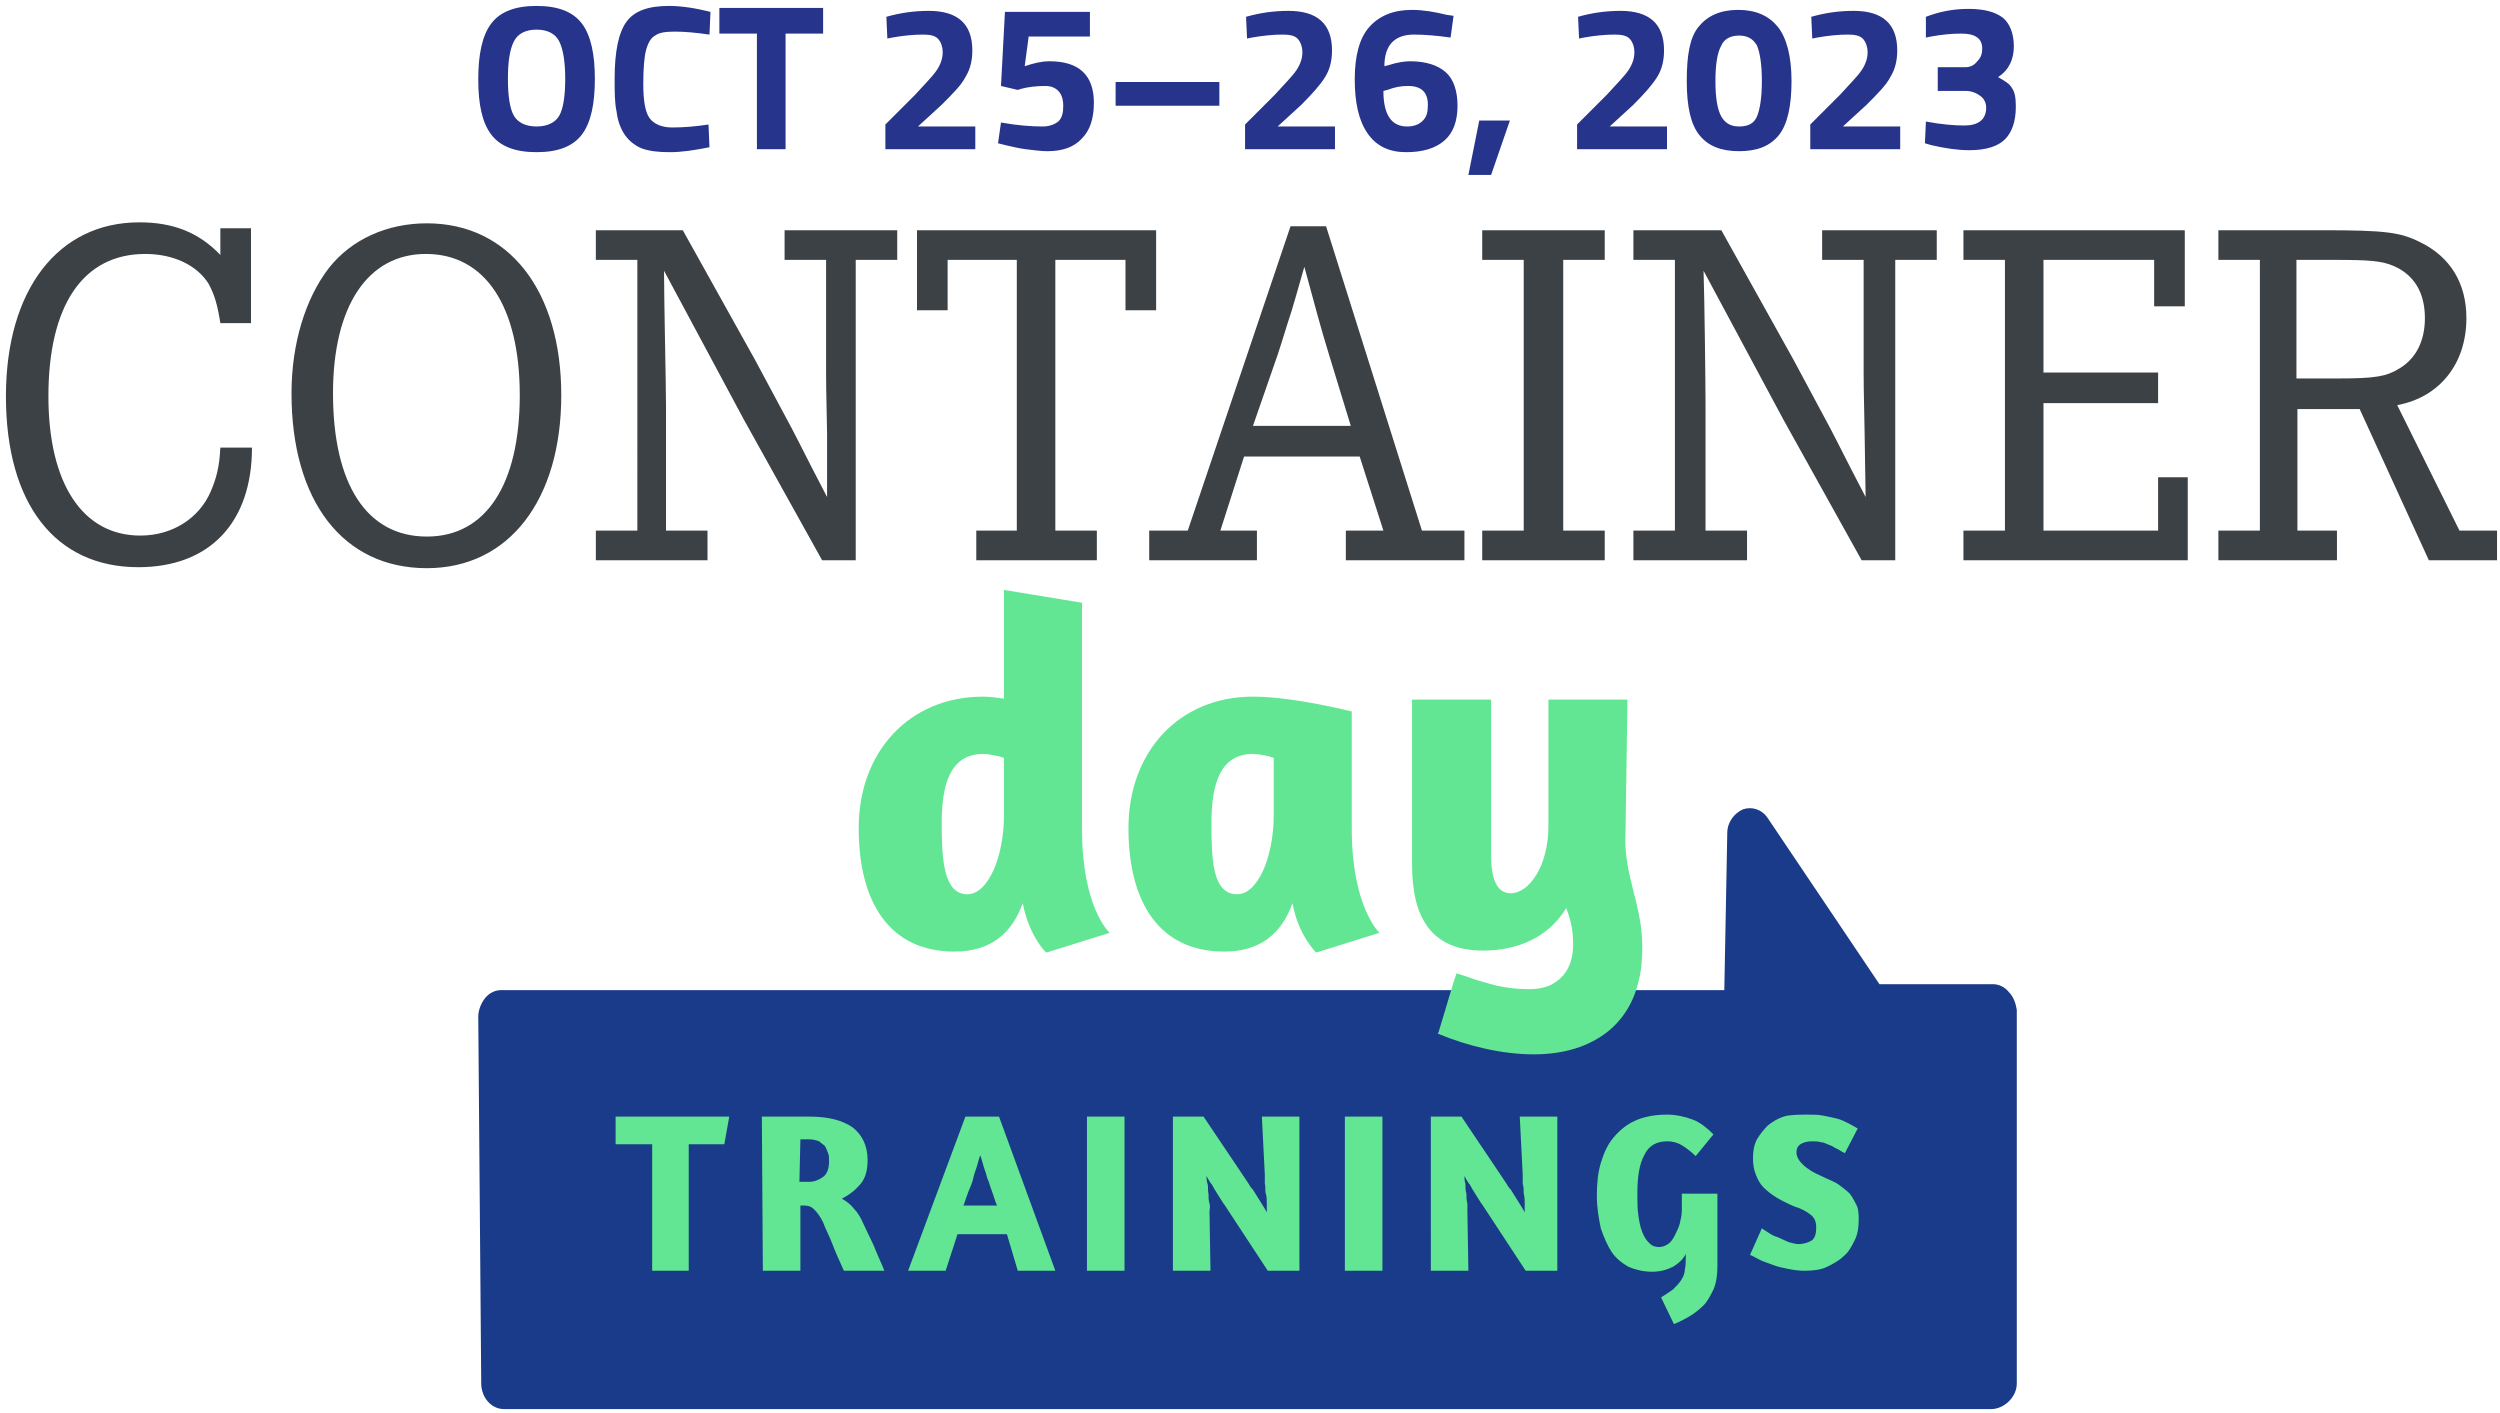 <svg xmlns="http://www.w3.org/2000/svg" viewBox="0 0 253 143"><g fill="none" fill-rule="evenodd"><path fill="#1A3B89" fill-rule="nonzero" d="M203.3 100.4c-.4-.5-1-.8-1.6-.8h-11.5l-11.3-16.8c-.6-.9-1.6-1.2-2.5-.9-.9.4-1.6 1.3-1.6 2.4l-.3 15.9h-23.8c-.7.5-1.5.7-2.4.7-1.5 0 .5-.3-1-.7H50.7c-.6 0-1.2.3-1.6.8-.4.5-.7 1.2-.7 1.9l.3 37.1c0 1.4 1 2.6 2.3 2.6h150.5c1.3 0 2.6-1.2 2.6-2.6v-37.8c-.1-.6-.3-1.3-.8-1.8Zm-4.2 37.1H53.2l-.2-32h123.8c1.2 0 2.3-1.1 2.3-2.6l.2-11 8 11.9c.4.6 1.1 1 1.8 1h10.3l-.3 32.7Z"/><path fill="#1A3B89" fill-rule="nonzero" d="m177.1 84.4 12 17.9h12.6l-.3 37.8H50.9l-.2-37.2h126z"/><path fill="#3C4146" fill-rule="nonzero" d="M25.4 23.2v9.5h-3.1c-.3-1.9-.6-2.9-1.2-4-1.2-1.9-3.6-3-6.4-3-6.3 0-9.8 5.2-9.8 14.4 0 8.9 3.5 14.1 9.3 14.1 3.2 0 5.9-1.7 7.1-4.4.6-1.4.9-2.5 1-4.5h3.2c0 7.6-4.3 12.1-11.5 12.1C5.6 57.4.6 51 .6 40.1c0-10.8 5.3-17.6 13.5-17.6 3.4 0 6 1 8.2 3.3v-2.7h3.1v.1ZM33.7 39.8c0 9.2 3.4 14.5 9.5 14.5 6 0 9.4-5.3 9.4-14.3s-3.5-14.3-9.5-14.3c-5.9 0-9.4 5.3-9.4 14.1m23.1.2c0 10.6-5.3 17.5-13.6 17.5-8.5 0-13.7-6.8-13.7-17.7 0-5 1.4-9.6 3.8-12.7 2.3-2.9 5.9-4.5 9.9-4.5 8.3 0 13.6 6.8 13.6 17.4M69.1 23.3l7.3 13.1 3.7 6.9c1.1 2.1 1.1 2.2 3.6 7v-6.4c-.1-5.1-.1-5.1-.1-6.1V26.3h-4.2v-3h11.4v3h-4.2v30.4h-3.4l-7.9-14.2-8.1-15.1c0 2.8.2 11.7.2 13.6v12.7h4.2v3H60.3v-3h4.2V26.3h-4.2v-3h8.8ZM117 23.3v8.1h-3.1v-5.1h-7.1v27.4h4.2v3H98.8v-3h4.1V26.3h-7v5.1h-3.1v-8.1zM134.5 35.9c-.9-2.9-1.4-4.9-2.5-8.9-1 3.5-1 3.5-1.3 4.5-.5 1.5-.9 2.9-1.4 4.4l-2.5 7.2h9.9l-2.2-7.2Zm-.3-13 9.7 30.8h4.3v3h-12v-3h3.8l-2.4-7.5h-11.7l-2.4 7.5h3.7v3h-10.9v-3h3.9l10.4-30.8h3.6ZM162.4 23.3v3h-4.2v27.4h4.2v3H150v-3h4.2V26.3H150v-3zM174.2 23.3l7.3 13.1 3.7 6.9c1.1 2.1 1.1 2.2 3.6 7l-.1-6.4c-.1-5.1-.1-5.1-.1-6.1V26.3h-4.2v-3H196v3h-4.2v30.4h-3.4l-7.9-14.2-8.1-15.1c.1 2.8.2 11.7.2 13.6v12.7h4.2v3h-11.5v-3h4.2V26.3h-4.2v-3h8.9Z"/><path fill="#62E693" fill-rule="nonzero" d="M166.2 95.8c0 1.3-.1 2.5-.4 3.6-.5 2.1-1.6 3.8-3.1 5-1.9 1.5-4.4 2.3-7.5 2.3-3.1 0-6.6-.8-9.7-2.1l.1-.2 1.5-5 .3-.9c1 .3 2 .7 2.8.9 1.6.5 3 .7 4.6.7 1 0 1.9-.2 2.6-.7 1.1-.7 1.8-2 1.8-3.8 0-1.4-.2-2.4-.7-3.7-1.8 3-5 4.3-8.4 4.3-5.3 0-7.2-3.4-7.2-8.7V70.8h8v15.7c0 2.3.5 3.9 2 3.9 1.8 0 3.8-2.7 3.8-6.8V70.8h8l-.2 13.6c-.2 4.2 1.7 7.1 1.7 11.4Z"/><path fill="#3C4146" fill-rule="nonzero" d="M218 31v-4.7h-11.2v11.4h11.6v3.1h-11.6v12.9h11.6v-5.4h3v8.4h-22.7v-3h4.2V26.3h-4.2v-3h22.4V31zM236.6 38.3c3.8 0 4.9-.2 6.2-1 1.7-1 2.6-2.8 2.6-5.1 0-2.6-1.1-4.4-3.2-5.3-1.2-.5-2.4-.6-6-.6h-3.8v12h4.2Zm-1.6-15c6.4 0 7.9.2 9.9 1.2 3.1 1.5 4.7 4.2 4.7 7.7 0 4.6-2.7 8-7 8.8l6.3 12.7h3.8v3h-6.9l-7-15.3h-6.3v12.3h4v3h-12v-3h4.2V26.3h-4.2v-3H235Z"/><path fill="#62E693" fill-rule="nonzero" d="M101.6 82.5v-5.8c-.5-.2-1.5-.4-2.1-.4-3.3 0-4.2 3-4.2 7 0 3.7.2 7.2 2.6 7.2 2.1 0 3.7-3.8 3.7-8m4.3 13.9c-.1 0-1.8-1.8-2.4-5-1.1 3.1-3.3 4.9-6.9 4.9-6.6 0-9.7-5-9.7-12.5 0-7.7 5.1-13.3 12.6-13.3.6 0 1.4.1 2.1.2v-11l7.9 1.3v22.9c0 7.9 2.7 10.4 2.8 10.5l-6.4 2ZM128.9 82.5v-5.8c-.5-.2-1.5-.4-2.1-.4-3.3 0-4.2 3-4.2 7 0 3.7.1 7.2 2.6 7.2 2.1 0 3.7-3.8 3.7-8m7.9 1.4c0 7.9 2.8 10.5 2.8 10.5l-6.4 2s-1.8-1.7-2.4-5c-1.1 3.1-3.3 4.9-6.9 4.9-6.6 0-9.7-5-9.7-12.5 0-7.7 5.1-13.3 12.6-13.3 4.2 0 9.9 1.5 10 1.5v11.9ZM73.8 113l-.5 2.8h-3.6v12.8H66v-12.8h-3.7V113h11.5Zm3.3 0h4.8c2 0 3.4.4 4.4 1.1 1 .8 1.5 1.9 1.5 3.3 0 1-.2 1.8-.7 2.4-.5.6-1.1 1.1-1.9 1.5.5.3.9.6 1.2 1 .4.4.7.9 1 1.6.3.6.6 1.3 1 2.1.3.8.7 1.6 1.1 2.6h-4.1c-.5-1.1-.9-2-1.2-2.8-.3-.8-.7-1.5-.9-2.1-.3-.6-.6-1-.9-1.3-.3-.3-.6-.4-1-.4H81v6.6h-3.8l-.1-15.6Zm3.8 6.6h1c.5 0 1-.2 1.4-.5.4-.3.6-.8.6-1.6 0-.3 0-.6-.1-.8-.1-.3-.2-.5-.3-.7-.2-.2-.4-.3-.6-.5-.3-.1-.6-.2-1-.2H81l-.1 4.3Zm16.8-6.6h3.4l5.7 15.6H103l-1.1-3.7h-5l-1.2 3.7h-3.8l5.8-15.6Zm3.2 9c-.2-.4-.3-.9-.5-1.4-.2-.5-.3-1-.5-1.4-.1-.5-.3-.9-.4-1.3-.1-.4-.2-.7-.3-1-.1.3-.2.6-.3 1-.1.4-.3.8-.4 1.3-.1.5-.3.9-.5 1.4-.2.5-.3.9-.5 1.4h3.4Zm9.1-9h3.8v15.6H110V113Zm17.7 0h3.8v15.6h-3.2l-4.4-6.7c-.1-.1-.2-.3-.4-.6s-.3-.5-.5-.8c-.2-.3-.3-.6-.5-.8-.2-.3-.3-.5-.4-.7 0 .2 0 .5.1.8.1.3 0 .7.1 1 0 .3 0 .7.1 1 .1.3 0 .6 0 .8l.1 6h-3.8V113h3.1l4.5 6.7c.1.2.3.5.5.7.2.3.3.5.5.8.2.3.3.5.5.8.2.3.3.5.4.7v-.9c0-.3 0-.7-.1-1-.1-.3 0-.7-.1-1v-.9l-.3-5.9Zm8.4 0h3.8v15.6h-3.8V113Zm17.7 0h3.8v15.6h-3.2l-4.4-6.7c-.1-.1-.2-.3-.4-.6s-.3-.5-.5-.8c-.2-.3-.3-.6-.5-.8-.2-.3-.3-.5-.4-.7 0 .2 0 .5.1.8 0 .3 0 .7.1 1 0 .3 0 .7.1 1v.8l.1 6h-3.8V113h3.1l4.5 6.7c.1.2.3.5.5.7.2.3.3.5.5.8.2.3.3.5.5.8.2.3.3.5.4.7v-.9c0-.3 0-.7-.1-1 0-.3 0-.7-.1-1v-.9l-.3-5.9Zm14.3 18.3c.5-.3.9-.6 1.2-.8.3-.3.6-.6.8-.9.2-.3.4-.7.4-1.1.1-.4.1-.9.1-1.4v-.2c-.3.6-.8 1-1.3 1.3-.6.3-1.3.5-2.1.5-.9 0-1.7-.2-2.4-.5-.7-.4-1.3-.9-1.7-1.5-.4-.6-.8-1.5-1.1-2.4-.2-1-.4-2-.4-3.3 0-1.2.1-2.3.4-3.3.3-1 .7-1.9 1.3-2.6.6-.7 1.3-1.3 2.2-1.7.9-.4 2-.6 3.2-.6.9 0 1.8.2 2.6.5s1.5.9 2.1 1.5l-1.8 2.2c-.4-.4-.9-.8-1.4-1.1-.5-.3-1-.4-1.5-.4-1.1 0-1.9.5-2.3 1.4-.5.9-.7 2.2-.7 3.9 0 .8 0 1.5.1 2.2.1.7.2 1.2.4 1.7s.4.8.7 1.1c.3.3.6.4 1 .4.3 0 .6-.1.9-.3.3-.2.5-.5.7-.9.2-.4.4-.8.5-1.2.1-.4.2-.9.2-1.3v-1.7h3.6v7.3c0 .9-.1 1.7-.4 2.4-.3.6-.6 1.2-1 1.6-.4.4-.9.8-1.4 1.1-.5.3-1.1.6-1.6.8l-1.3-2.7Zm14.8-18.5c.6 0 1.1 0 1.6.1s1 .2 1.4.3c.4.1.8.3 1.2.5.4.2.7.4.9.5l-1.3 2.5c-.2-.1-.4-.2-.7-.4-.3-.1-.5-.3-.8-.4-.3-.1-.6-.3-.9-.3-.3-.1-.6-.1-.9-.1-.5 0-.9.1-1.2.3-.3.2-.4.5-.4.8 0 .3.1.5.2.7.1.2.3.4.5.6.2.2.5.4.8.6.3.2.8.4 1.2.6.6.3 1.2.5 1.6.8.4.3.8.6 1.1.9.3.4.5.8.7 1.2.2.4.2 1 .2 1.5 0 .7-.1 1.4-.4 2-.3.6-.6 1.2-1.1 1.6-.5.5-1.1.8-1.7 1.1-.6.3-1.4.4-2.3.4-.6 0-1.2-.1-1.7-.2s-1-.2-1.5-.4-.9-.3-1.3-.5-.7-.4-1-.5l1.2-2.7c.1.1.3.2.6.4s.6.4 1 .5c.4.2.7.3 1.1.5.4.1.7.2 1 .2.6 0 1.1-.2 1.4-.4.3-.3.4-.7.4-1.3 0-.6-.2-1-.6-1.3-.4-.3-.9-.6-1.6-.8-.7-.3-1.3-.6-1.8-.9-.5-.3-1-.7-1.3-1-.4-.4-.6-.8-.8-1.3-.2-.5-.3-1-.3-1.7s.1-1.3.4-1.9c.3-.5.7-1 1.1-1.4.5-.4 1-.7 1.6-.9.6-.2 1.7-.2 2.4-.2Z"/><path d="M227.5.4V29h-180V.4"/><path fill="#27348B" fill-rule="nonzero" d="M58.9 13.6c-.9 1.2-2.4 1.8-4.6 1.8-2.2 0-3.7-.6-4.6-1.8-.9-1.2-1.3-3-1.3-5.6 0-2.5.4-4.4 1.3-5.6.9-1.2 2.4-1.8 4.6-1.8 2.2 0 3.7.6 4.6 1.8.9 1.2 1.3 3.1 1.3 5.6 0 2.5-.4 4.4-1.3 5.6ZM52 11.7c.4.7 1.2 1.1 2.3 1.1 1.1 0 1.9-.4 2.3-1.1.4-.7.6-2 .6-3.7 0-1.7-.2-3-.6-3.8-.4-.8-1.2-1.2-2.3-1.2-1.1 0-1.9.4-2.3 1.2-.4.8-.6 2-.6 3.8 0 1.7.2 3 .6 3.7Zm19.8 3.2c-1.5.3-2.8.5-4 .5-1.2 0-2.1-.1-2.9-.4-.7-.3-1.3-.8-1.7-1.4-.4-.6-.7-1.4-.8-2.3-.2-.9-.2-2-.2-3.3 0-2.8.4-4.7 1.2-5.8.8-1.1 2.2-1.6 4.3-1.6 1.2 0 2.6.2 4.2.6l-.1 2.3c-1.4-.2-2.5-.3-3.5-.3s-1.6.1-2 .4c-.4.2-.7.7-.9 1.4-.2.7-.3 1.9-.3 3.5 0 1.7.2 2.8.6 3.4.4.6 1.2 1 2.3 1 1.2 0 2.4-.1 3.7-.3l.1 2.3Zm1-11.5V.8h10.5v2.6h-3.8v11.7h-2.9V3.4h-3.8Zm25.8 11.7h-9v-2.5l3-3c1-1.1 1.8-1.9 2.2-2.5.4-.6.6-1.2.6-1.8 0-.6-.2-1.1-.5-1.4-.3-.3-.8-.4-1.5-.4-.9 0-2 .1-3.1.3l-.5.1-.1-2.2c1.4-.4 2.8-.6 4.3-.6 2.9 0 4.4 1.3 4.4 4 0 1-.2 1.9-.7 2.7-.4.8-1.3 1.7-2.4 2.8l-2.4 2.2h5.8v2.3h-.1Zm11.7-13.9v2.5h-6.2l-.4 3c.9-.3 1.7-.5 2.5-.5 3 0 4.5 1.4 4.5 4.2 0 1.6-.4 2.8-1.2 3.6-.8.9-2 1.3-3.5 1.3-.6 0-1.4-.1-2.2-.2-.8-.1-1.5-.3-2-.4l-.8-.2.3-2.1c1.7.3 3.1.4 4.2.4.7 0 1.2-.2 1.6-.5.4-.4.5-.9.5-1.6 0-.7-.2-1.2-.5-1.5-.3-.3-.7-.5-1.3-.5-.9 0-1.8.1-2.5.3l-.3.1-1.7-.4.4-7.5h8.6Zm2.6 7.1h10.5v2.4h-10.5V8.3Zm22.1 6.8h-9v-2.5l3-3c1-1.1 1.8-1.9 2.2-2.5.4-.6.6-1.2.6-1.8 0-.6-.2-1.1-.5-1.4-.3-.3-.8-.4-1.5-.4-.9 0-2 .1-3.1.3l-.5.1-.1-2.2c1.4-.4 2.8-.6 4.3-.6 2.9 0 4.4 1.3 4.4 4 0 1-.2 1.9-.7 2.7-.5.8-1.3 1.7-2.4 2.8l-2.4 2.2h5.8v2.3h-.1Zm11.8-11.3c-1.4-.2-2.7-.3-3.7-.3-2 0-3 1.1-3 3.2l.4-.1c.9-.3 1.7-.4 2.2-.4 1.6 0 2.8.4 3.6 1.1.8.7 1.2 1.9 1.2 3.4s-.4 2.7-1.3 3.5c-.9.8-2.2 1.2-3.9 1.2-1.7 0-3-.6-3.9-1.9-.9-1.3-1.3-3.1-1.3-5.5s.5-4.2 1.5-5.3c1-1.1 2.4-1.7 4.3-1.7 1.1 0 2.3.2 3.5.5l.7.1-.3 2.2Zm-4.3 4.9c-.7 0-1.3.1-2.1.4l-.4.1c0 2.4.8 3.6 2.4 3.6.7 0 1.2-.2 1.6-.6.4-.4.5-.9.5-1.6 0-1.2-.6-1.9-2-1.9Zm6.1 9 1.1-5.5h3.1l-1.9 5.5h-2.3Zm20-2.6h-9v-2.5l3-3c1-1.1 1.8-1.9 2.2-2.5.4-.6.6-1.2.6-1.8 0-.6-.2-1.1-.5-1.4-.3-.3-.8-.4-1.5-.4-.9 0-2 .1-3.1.3l-.5.1-.1-2.2c1.4-.4 2.8-.6 4.3-.6 2.9 0 4.4 1.3 4.4 4 0 1-.2 1.9-.7 2.7-.5.8-1.3 1.7-2.4 2.8l-2.4 2.2h5.8v2.3h-.1Zm3.3-12.4c.9-1.1 2.2-1.7 4-1.7 1.8 0 3.1.6 4 1.7.9 1.1 1.4 3 1.4 5.5s-.4 4.4-1.3 5.5c-.9 1.1-2.2 1.6-4 1.6-1.8 0-3.1-.5-4-1.6-.9-1.1-1.3-2.9-1.3-5.5s.3-4.4 1.2-5.5Zm6.4 5.5c0-1.7-.2-2.9-.5-3.6-.4-.7-1-1-1.8-1s-1.5.3-1.8 1c-.4.7-.6 1.9-.6 3.6 0 1.7.2 2.9.6 3.6.4.7 1 1 1.8 1 .9 0 1.5-.3 1.8-1 .3-.7.5-1.9.5-3.6Zm13.9 6.9h-9v-2.5l3-3c1-1.1 1.8-1.9 2.2-2.5.4-.6.6-1.2.6-1.8 0-.6-.2-1.1-.5-1.4-.3-.3-.8-.4-1.5-.4-.9 0-2 .1-3.1.3l-.5.1-.1-2.2c1.4-.4 2.8-.6 4.3-.6 2.9 0 4.4 1.3 4.4 4 0 1-.2 1.9-.7 2.7-.4.8-1.3 1.7-2.4 2.8l-2.4 2.2h5.8v2.3h-.1Zm2.7-13.4c1.3-.5 2.7-.8 4.3-.8 1.6 0 2.7.3 3.5.9.7.6 1.1 1.6 1.1 2.9 0 1.3-.5 2.4-1.6 3.1.7.4 1.2.7 1.4 1.1.3.4.4 1 .4 1.9 0 1.5-.4 2.6-1.1 3.3-.7.7-1.9 1.1-3.6 1.1-1.2 0-2.5-.2-3.8-.5l-.7-.2.1-2.2c1.6.3 2.9.4 3.9.4 1.4 0 2.2-.6 2.2-1.8 0-.5-.2-.9-.6-1.2-.4-.3-.9-.5-1.5-.5h-2.8V6.8h2.8c.5 0 .9-.2 1.2-.6.4-.4.5-.8.5-1.3 0-1-.7-1.5-2.1-1.5-1 0-2 .1-3.1.3l-.5.1V1.7Z"/></g></svg>
